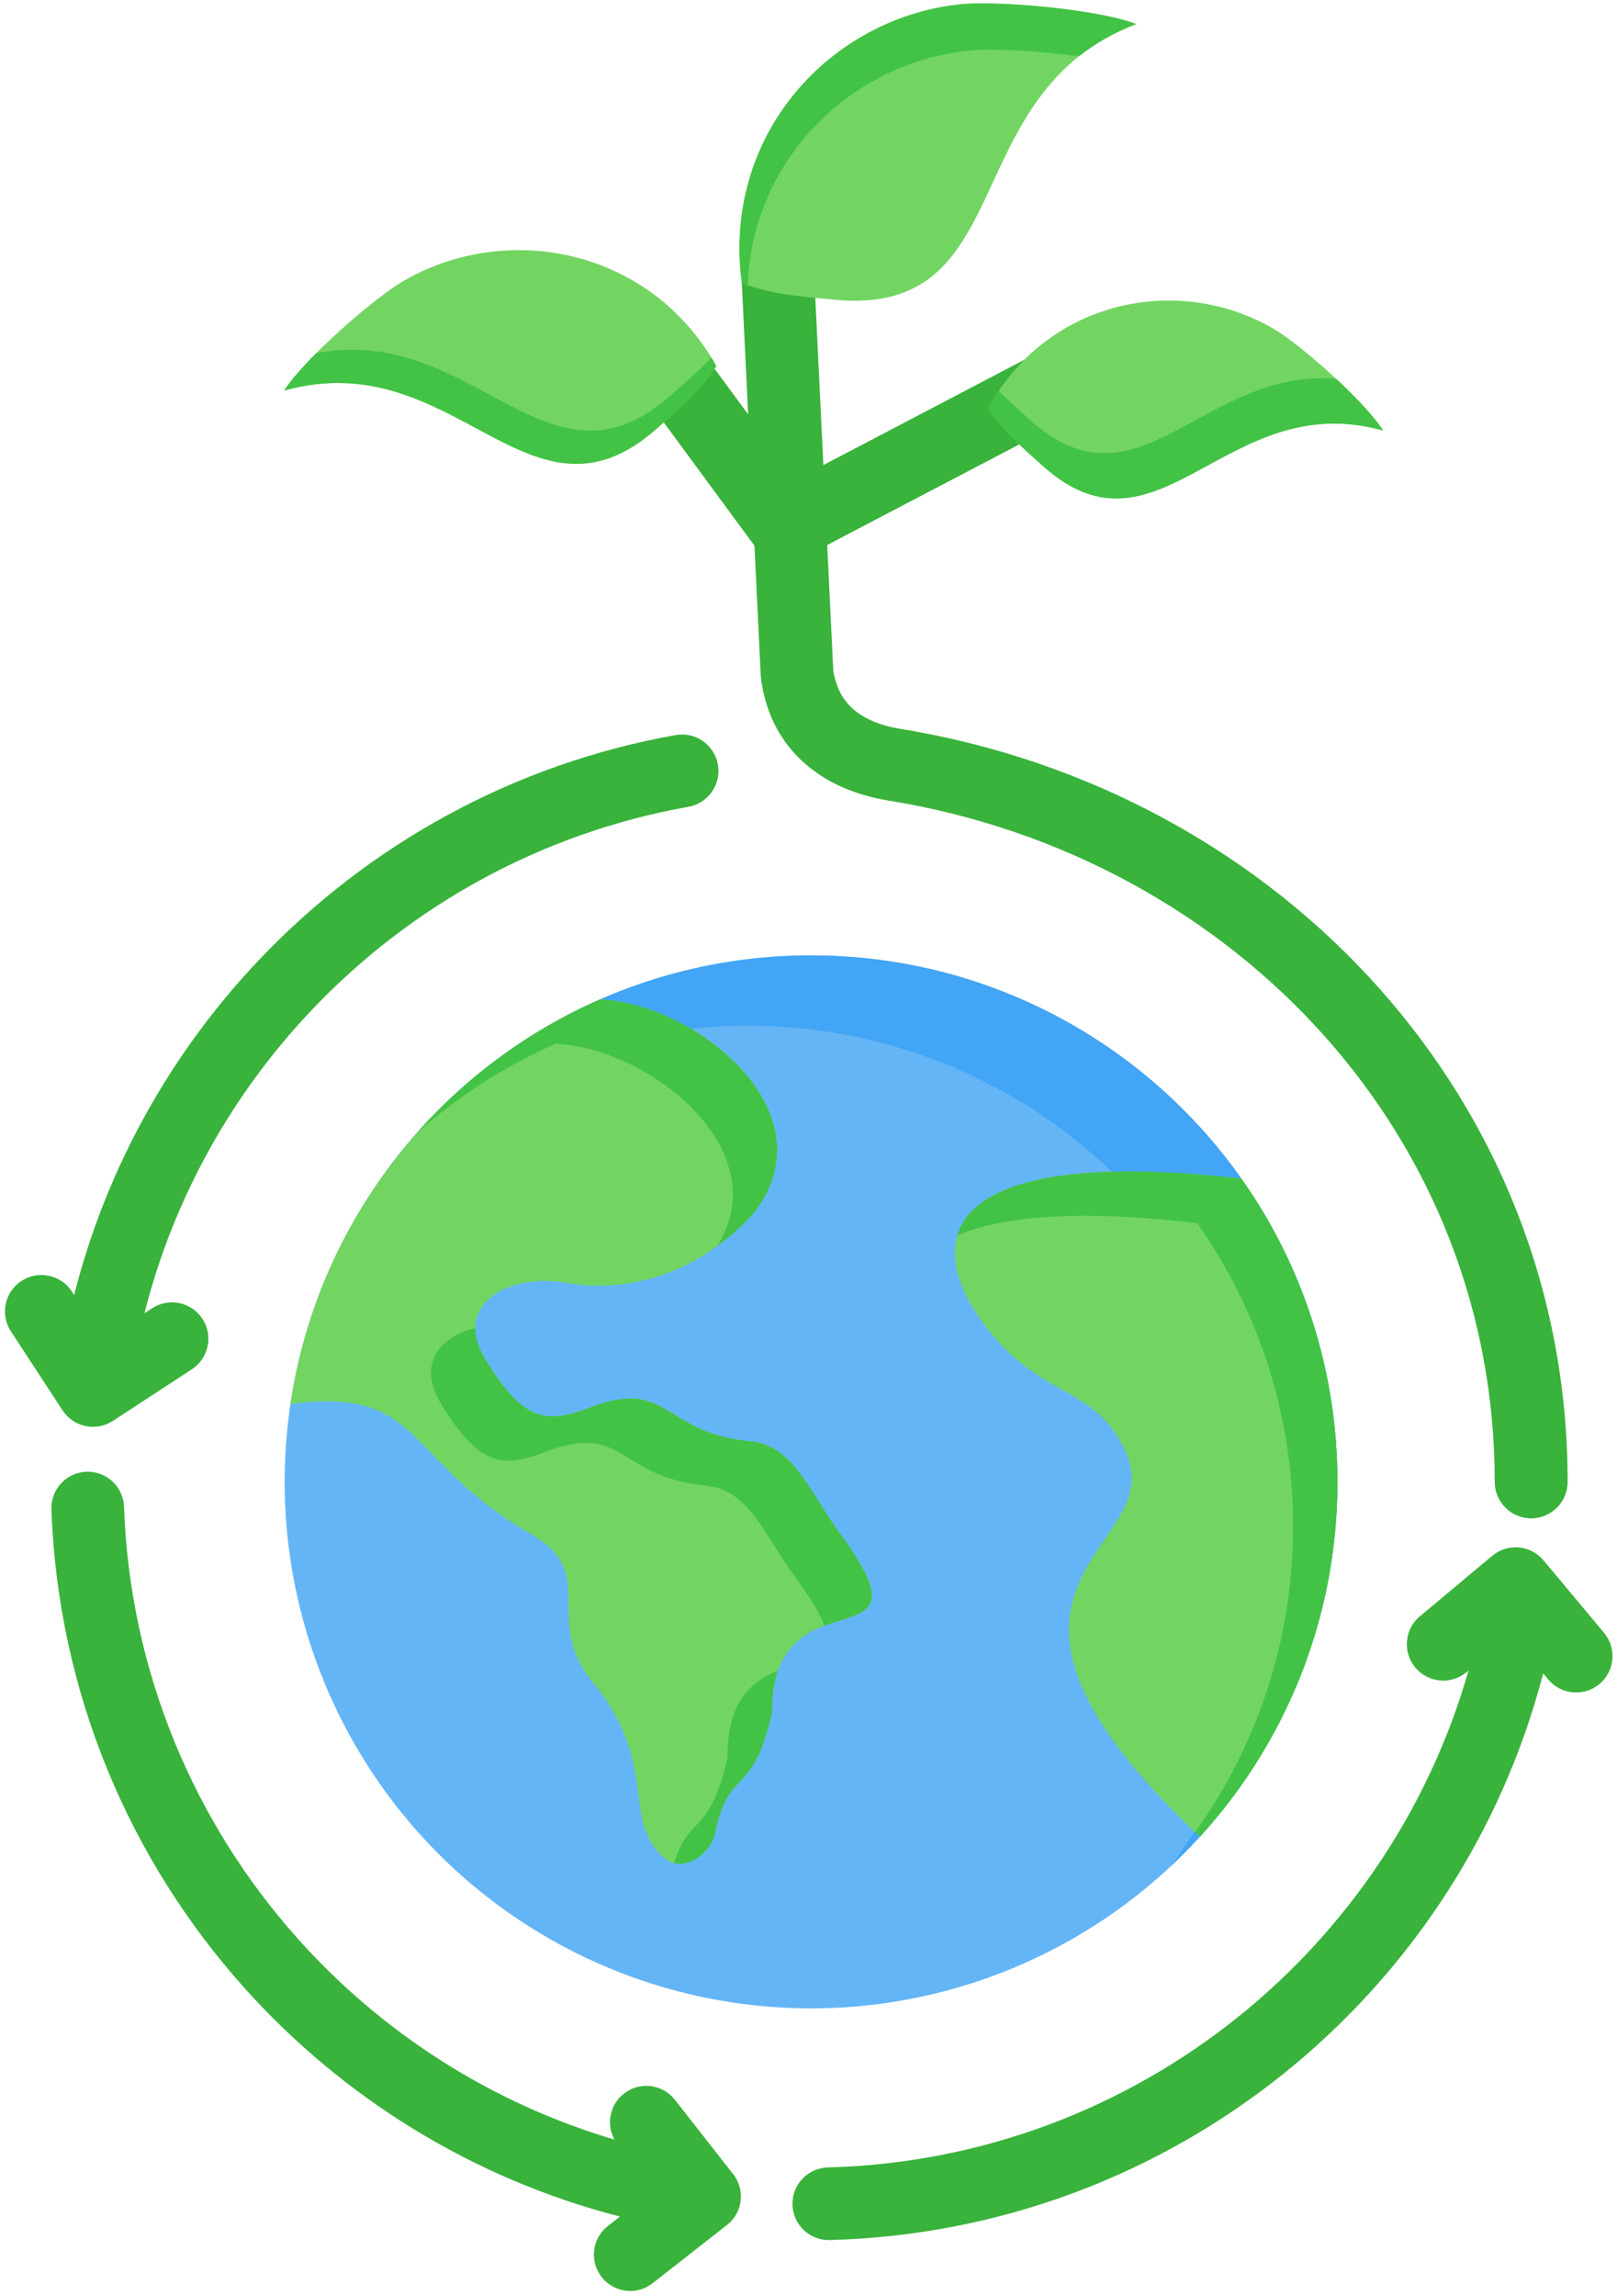 <?xml version="1.0" encoding="UTF-8"?>
<!DOCTYPE svg PUBLIC '-//W3C//DTD SVG 1.0//EN'
          'http://www.w3.org/TR/2001/REC-SVG-20010904/DTD/svg10.dtd'>
<svg data-name="Layer 1" height="504" preserveAspectRatio="xMidYMid meet" version="1.0" viewBox="78.5 4.4 354.9 503.6" width="355" xmlns="http://www.w3.org/2000/svg" xmlns:xlink="http://www.w3.org/1999/xlink" zoomAndPan="magnify"
><g
  ><g id="change1_1"
    ><circle cx="256.51" cy="329.445" fill="#64b5f6" r="115.53" transform="rotate(-87.403 256.509 329.445)"
    /></g
    ><g id="change2_1"
    ><path d="M256.51,213.915c63.805,0,115.53,51.724,115.53,115.53,0,33.292-14.088,63.29-36.62,84.372,14.331-19.243,22.816-43.098,22.816-68.936,0-63.805-51.725-115.53-115.53-115.53-30.513,0-58.257,11.835-78.909,31.157,21.059-28.277,54.747-46.593,92.714-46.593Z" fill="#42a5f5" fill-rule="evenodd"
    /></g
    ><g id="change3_4"
    ><path d="M350.963,262.902c-64.579-7.329-70.476,12.494-56.975,31.284,12.715,17.696,25.09,13.407,31.817,29.267,9.074,21.39-43.234,27.89,16.052,83.858,18.748-20.538,30.183-47.867,30.183-77.866,0-24.776-7.799-47.731-21.077-66.543Z" fill="#72d561" fill-rule="evenodd"
    /></g
    ><g id="change4_4"
    ><path d="M350.963,262.902c-42.147-4.784-59.294,2-62.372,12.512,9.438-4.216,26.068-5.801,52.644-2.785,13.278,18.812,21.077,41.767,21.077,66.543,0,25.038-7.966,48.215-21.501,67.137.351.335.687.664,1.045,1.003,18.748-20.538,30.183-47.867,30.183-77.867,0-24.776-7.799-47.731-21.077-66.543Z" fill="#42c345" fill-rule="evenodd"
    /></g
    ><g id="change3_5"
    ><path d="M243.509,270.969c18.08-22.083-11.931-46.438-33.34-47.384-35.734,15.665-62.018,48.893-67.932,88.764,29.399-3.875,24.545,12.237,53.036,28.706,14.624,8.454,2.415,18.253,12.902,31.83,15.121,18.121,6.727,29.965,15.479,38.497,3.983,4.397,10.517.25,11.741-4.642,2.991-15.025,8.336-7.719,12.512-26.595-.148-32.359,37.114-9.2,14.849-39.538-6.693-9.121-10.119-19.154-19.516-20.055-19.811-1.899-17.666-14.25-35.675-7.279-9.777,3.784-14.551,2.165-22.43-10.507-7.334-11.794,4.076-18.754,16.287-17.205,1.85.235,22.903,5.654,42.088-14.592Z" fill="#72d561" fill-rule="evenodd"
    /></g
    ><g id="change4_5"
    ><path d="M243.509,270.969c18.08-22.082-11.931-46.438-33.34-47.384-15.398,6.75-29.038,16.763-40.053,29.161,8.971-7.963,19.189-14.552,30.326-19.434,20.42.903,48.665,23.102,35.541,44.313,2.51-1.832,5.034-4.025,7.526-6.656h0ZM226.476,413.104c3.708.869,7.956-2.516,8.919-6.364,2.991-15.025,8.336-7.719,12.512-26.595-.018-3.778.48-6.791,1.328-9.229-5.542,2.208-11.113,6.405-11.056,18.957-3.822,17.277-8.623,12.622-11.703,23.231h0ZM259.453,360.999c8.571-3.248,16.676-2.168,3.303-20.392-6.693-9.121-10.12-19.154-19.516-20.054-19.811-1.899-17.665-14.25-35.675-7.279-9.776,3.784-14.55,2.165-22.43-10.506-1.62-2.605-2.324-4.974-2.309-7.067-7.934,1.896-12.887,8.001-7.419,16.794,7.879,12.671,12.654,14.29,22.43,10.506,18.01-6.97,15.864,5.38,35.676,7.28,9.396.901,12.823,10.934,19.516,20.055,3.455,4.708,5.475,8.126,6.425,10.664Z" fill="#42c345" fill-rule="evenodd"
    /></g
  ></g
  ><g fill-rule="evenodd"
  ><g id="change5_1"
    ><path d="M241.171,63.436c-.207-4.401,3.193-8.137,7.594-8.344,4.401-.207,8.137,3.193,8.344,7.594l2.104,43.632,47.211-24.727c3.9-2.036,8.714-.526,10.75,3.375s.526,8.714-3.375,10.75l-53.74,28.146,1.326,27.505c.703,4.634,2.879,7.534,5.433,9.353,2.966,2.112,6.581,3.052,9.304,3.493,41.66,6.754,78.813,27.324,105.264,57.12,25.595,28.831,41.179,66.246,41.179,108.112,0,4.418-3.582,8-8,8s-8-3.582-8-8c0-37.806-14.047-71.563-37.116-97.55-24.035-27.075-57.857-45.777-95.827-51.932-4.511-.731-10.613-2.369-16.054-6.243-5.763-4.103-10.627-10.463-12.015-20.361-.044-.282-.074-.569-.087-.861l-1.373-28.476-29.497-40.09c-2.606-3.555-1.837-8.55,1.719-11.156,3.555-2.606,8.55-1.837,11.156,1.719l15.232,20.702-1.531-31.761h0ZM400.382,371.189c-3.383,2.83-8.419,2.383-11.25-1-2.83-3.383-2.383-8.419,1-11.25l15.888-13.279c3.383-2.83,8.419-2.383,11.25,1l13.279,15.888c2.83,3.383,2.383,8.419-1,11.25-3.383,2.83-8.419,2.383-11.25-1l-1.104-1.32c-9.155,35.177-29.527,65.828-57.067,87.899-27.401,21.96-61.91,35.435-99.539,36.436-4.401.104-8.053-3.381-8.156-7.781-.103-4.401,3.381-8.053,7.781-8.156,33.97-.904,65.144-13.084,89.914-32.935,24.023-19.253,42.013-45.719,50.686-76.113l-.432.361h0ZM213.357,473.762c-27.091-8.005-50.994-23.429-69.355-43.917-22.734-25.369-36.983-58.503-38.281-94.937-.155-4.401-3.849-7.843-8.25-7.688-4.401.155-7.843,3.849-7.688,8.25,1.435,40.291,17.196,76.937,42.343,104.999,21.602,24.106,50.126,41.876,82.441,50.186l-2.654,2.078c-3.469,2.709-4.084,7.718-1.375,11.188,2.709,3.469,7.718,4.085,11.188,1.375l15.924-12.472c1.773-1.222,3.05-3.152,3.377-5.452.343-2.413-.43-4.727-1.928-6.419l-12.464-15.914c-2.709-3.469-7.718-4.085-11.188-1.375-3.12,2.437-3.931,6.734-2.091,10.098h0ZM80.894,296.413l11.329,17.333c2.416,3.693,7.369,4.728,11.062,2.312l17.333-11.329c3.693-2.416,4.728-7.369,2.312-11.062-2.416-3.693-7.369-4.729-11.062-2.312l-1.665,1.088c6.428-25.415,19.33-48.261,36.851-66.683,21.627-22.739,50.298-38.72,82.516-44.446,4.349-.759,7.259-4.901,6.5-9.25s-4.901-7.259-9.25-6.5c-35.656,6.336-67.389,24.025-91.329,49.195-19.346,20.341-33.6,45.581-40.718,73.676l-.505-.772c-2.416-3.693-7.369-4.728-11.062-2.312-3.693,2.416-4.728,7.369-2.312,11.062Z" fill="#39b33b"
    /></g
    ><g id="change3_1"
    ><path d="M140.864,89.972c4.332-6.819,19.548-20.14,25.983-23.92,20.956-12.309,49.835-8.291,65.615,13.433,1.207,1.662,2.292,3.373,3.258,5.124-3.318,5.222-8.153,9.349-13.09,13.72-27.982,24.77-44.139-18.85-81.766-8.358Z" fill="#72d561"
    /></g
    ><g id="change4_1"
    ><path d="M140.864,89.972c1.416-2.229,3.996-5.153,7.052-8.212,34.839-6.532,50.829,33.158,77.81,9.274,3.121-2.763,6.201-5.429,8.883-8.336.387.631.757,1.268,1.112,1.911-3.318,5.222-8.153,9.349-13.09,13.72-27.982,24.77-44.139-18.85-81.766-8.358Z" fill="#42c345"
    /></g
    ><g id="change3_2"
    ><path d="M327.87,9.553c-8.278-3.236-30.362-5.174-38.481-4.348-26.44,2.687-49.069,25.002-48.582,54.518.037,2.258.215,4.481.521,6.661,6.34,2.478,13.288,3,20.485,3.672,40.79,3.805,26.223-45.379,66.056-60.502Z" fill="#72d561"
    /></g
    ><g id="change4_2"
    ><path d="M327.87,9.553c-8.278-3.236-30.362-5.174-38.481-4.348-26.44,2.687-49.069,25.002-48.582,54.518.037,2.258.215,4.481.521,6.661.425.166.852.323,1.282.472,1.051-27.999,23.022-48.887,48.547-51.481,4.954-.504,15.11.022,24.154,1.243,3.485-2.77,7.599-5.181,12.558-7.064Z" fill="#42c345"
    /></g
    ><g id="change3_3"
    ><path d="M382.07,98.756c-3.958-6.315-17.861-18.652-23.74-22.153-19.146-11.399-45.533-7.679-59.95,12.44-1.103,1.539-2.094,3.124-2.977,4.746,3.031,4.836,7.449,8.658,11.96,12.707,25.566,22.94,40.328-17.457,74.707-7.74Z" fill="#72d561"
    /></g
    ><g id="change4_3"
    ><path d="M382.07,98.756c-1.861-2.969-5.92-7.269-10.31-11.356-29.075-2.423-43.466,30.31-67.05,9.148-2.429-2.18-4.831-4.294-7.004-6.537-.836,1.234-1.603,2.495-2.303,3.779,3.031,4.836,7.449,8.658,11.96,12.707,25.566,22.94,40.328-17.457,74.707-7.74Z" fill="#42c345"
    /></g
  ></g
></svg
>
